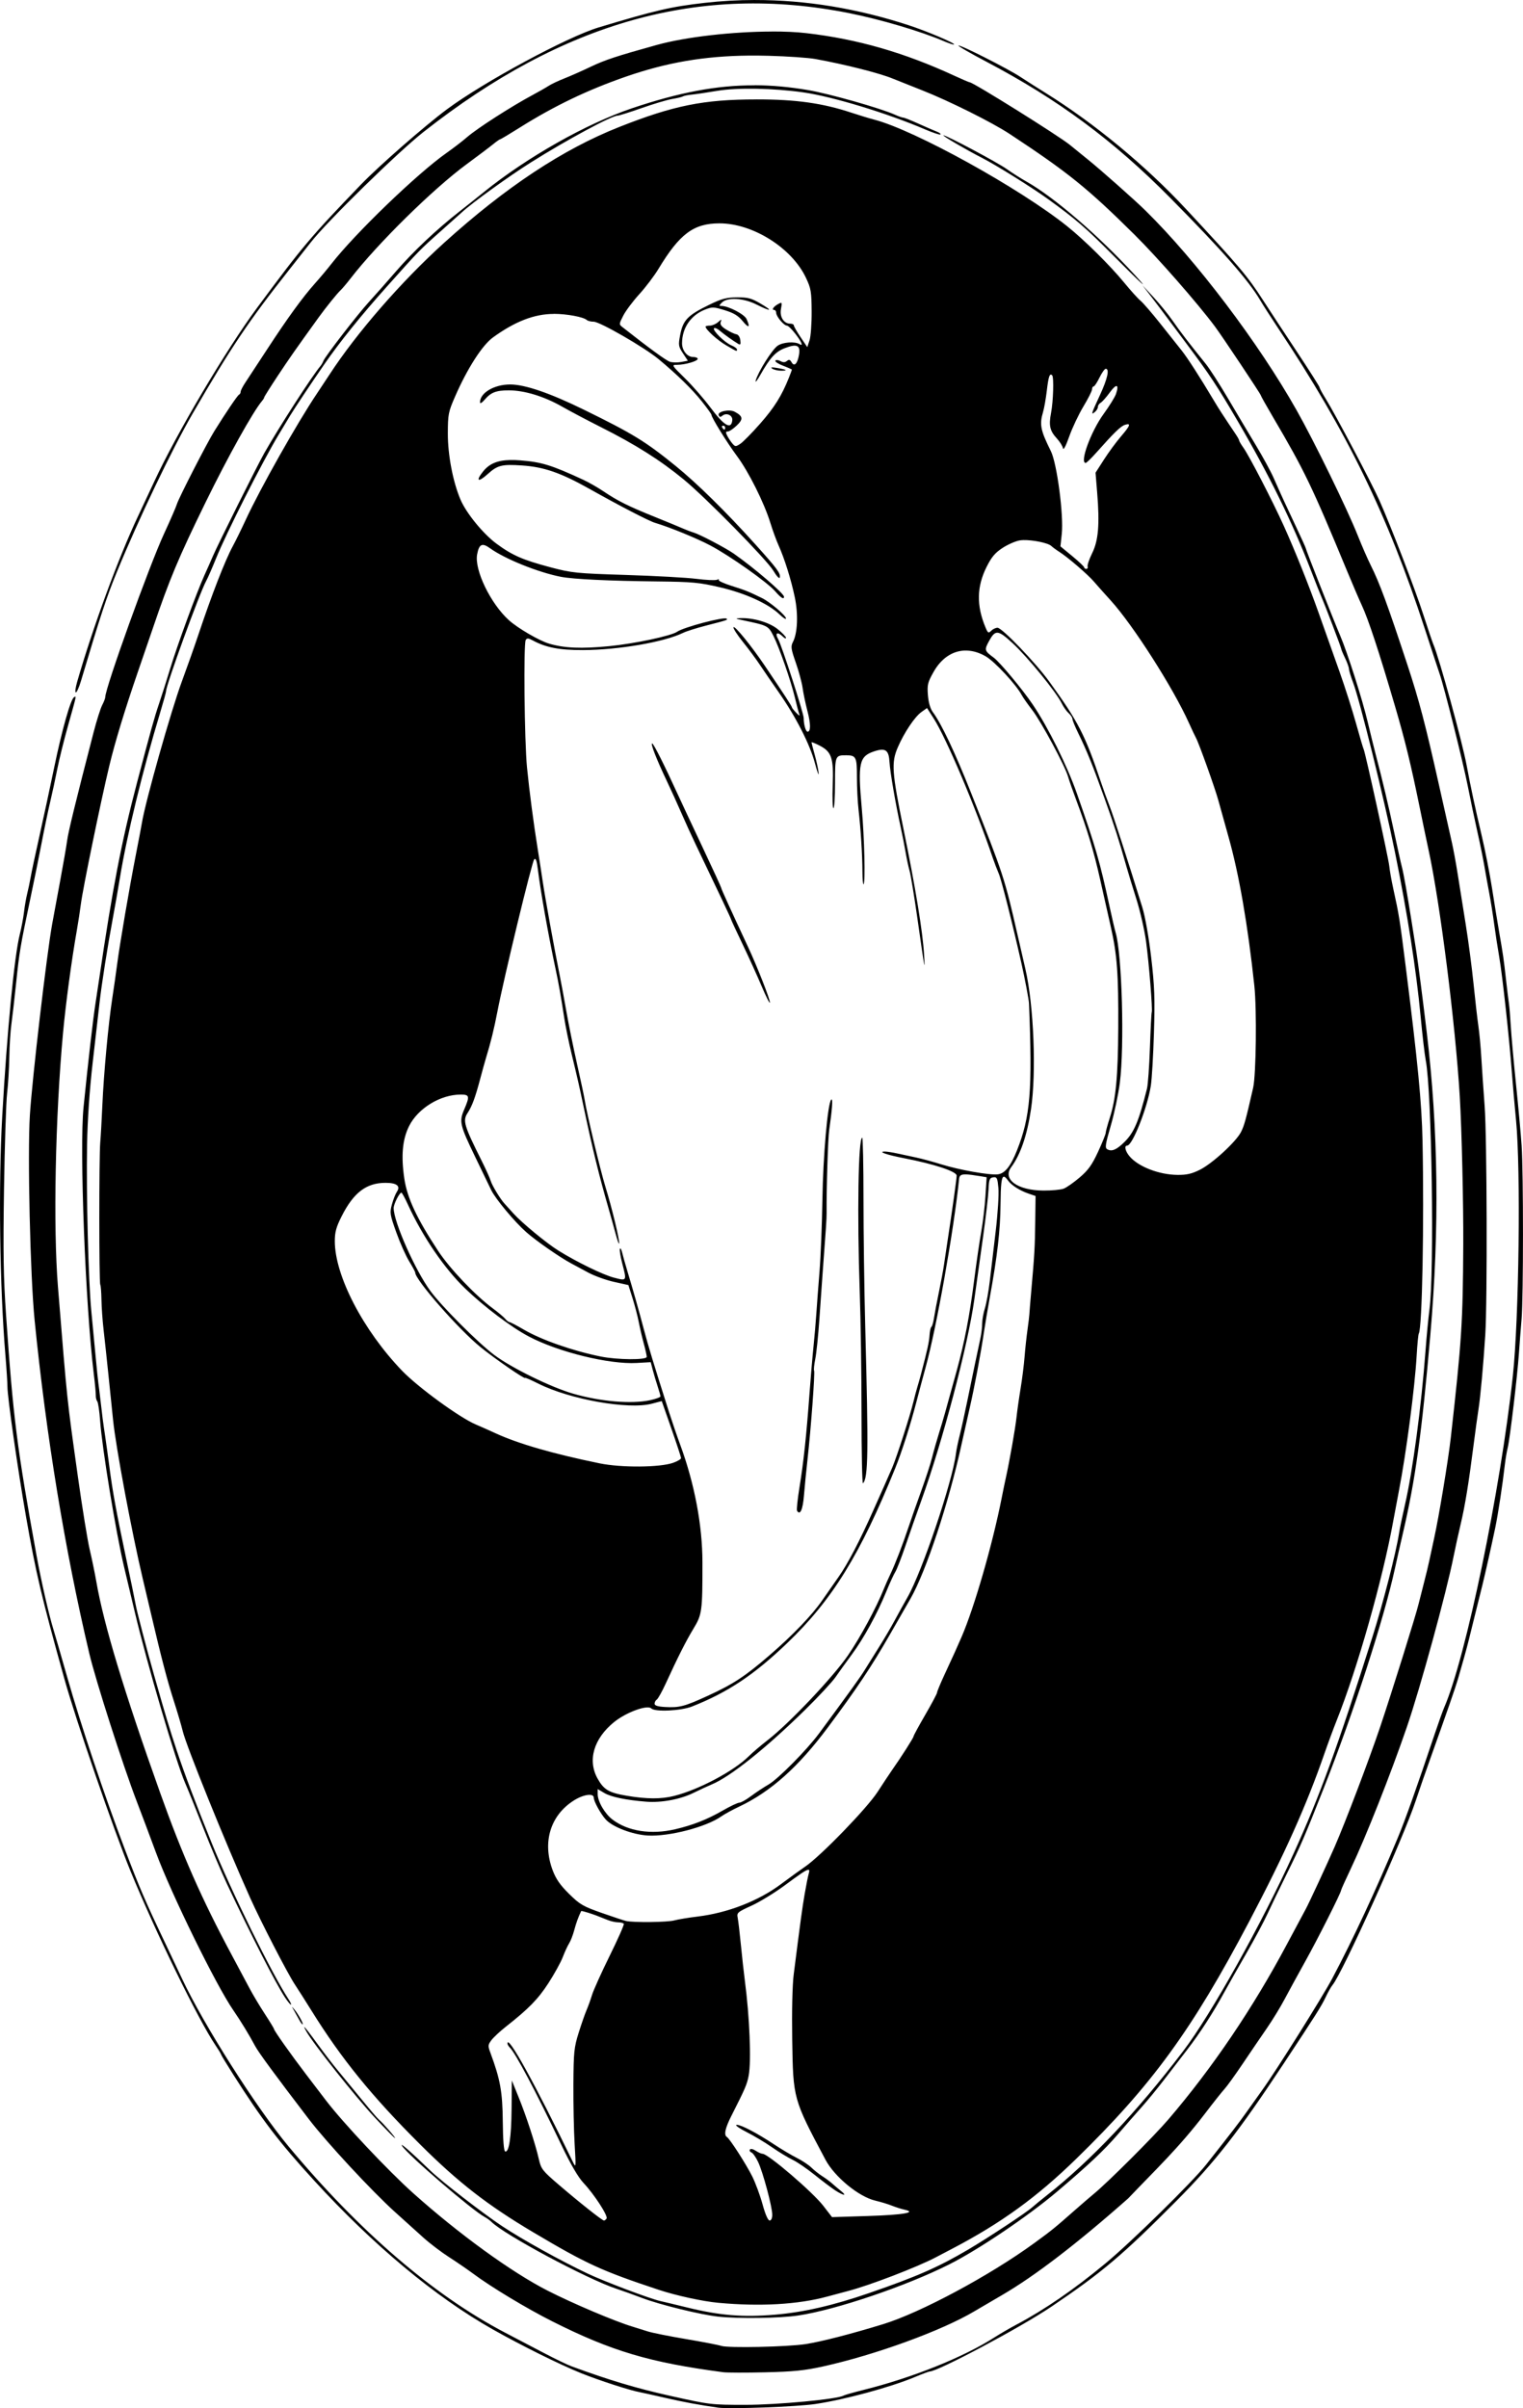 <?xml version="1.0" encoding="UTF-8" standalone="no"?>
<!-- Created with Inkscape (http://www.inkscape.org/) -->

<svg
   xmlns:dc="http://purl.org/dc/elements/1.1/"
   xmlns:cc="http://creativecommons.org/ns#"
   xmlns:rdf="http://www.w3.org/1999/02/22-rdf-syntax-ns#"
   xmlns:svg="http://www.w3.org/2000/svg"
   xmlns="http://www.w3.org/2000/svg"
   xmlns:sodipodi="http://sodipodi.sourceforge.net/DTD/sodipodi-0.dtd"
   xmlns:inkscape="http://www.inkscape.org/namespaces/inkscape"
   width="112.376mm"
   height="177.702mm"
   viewBox="0 0 112.376 177.702"
   version="1.1"
   id="svg838"
   inkscape:version="0.92.3 (2405546, 2018-03-11)"
   sodipodi:docname="Elegant vintage woman.svg">
  <title
     id="title873">Elegant vintage woman</title>
  <defs
     id="defs832" />
  <sodipodi:namedview
     id="base"
     pagecolor="#ffffff"
     bordercolor="#666666"
     borderopacity="1.0"
     inkscape:pageopacity="0.0"
     inkscape:pageshadow="2"
     inkscape:zoom="0.30712502"
     inkscape:cx="2025.4169"
     inkscape:cy="418.1042"
     inkscape:document-units="mm"
     inkscape:current-layer="layer1"
     showgrid="false"
     inkscape:snap-global="false"
     fit-margin-top="0"
     fit-margin-left="0"
     fit-margin-right="0"
     fit-margin-bottom="0"
     inkscape:window-width="1920"
     inkscape:window-height="1017"
     inkscape:window-x="3832"
     inkscape:window-y="-8"
     inkscape:window-maximized="1" />
  <g
     inkscape:label="Layer 1"
     inkscape:groupmode="layer"
     id="layer1"
     transform="translate(-80.821,-94.345)">
    <path
       style="fill:#000000;stroke-width:1"
       d="m 136.53,94.345 c -1.247,0.001 -2.488,0.071 -3.721,0.211 -2.486,0.283 -3.585,0.538 -7.816,1.813 -2.322,0.7 -8.478,4.023 -11.196,6.044 -1.635,1.215 -5.026,4.183 -6.337,5.545 -3.738,3.883 -4.303,4.554 -7.665,9.095 -2.283,3.083 -5.943,9.266 -7.593,12.827 -0.332,0.716 -0.866,1.856 -1.186,2.533 -1.449,3.062 -3.355,8.248 -4.508,12.267 -0.12,0.418 -0.161,0.76 -0.092,0.76 0.07,0 0.238,-0.375 0.375,-0.832 1.442,-4.84 1.889,-6.197 2.658,-8.069 1.618,-3.938 4.054,-9.029 5.589,-11.68 2.828,-4.883 4.112,-6.796 7.122,-10.61 0.503,-0.637 1.221,-1.549 1.596,-2.026 1.236,-1.575 6.413,-6.644 8.315,-8.142 10.328,-8.136 20.412,-10.955 31.378,-8.772 2.345,0.467 5.308,1.343 7.005,2.071 0.389,0.167 0.733,0.279 0.763,0.249 0.094,-0.094 -1.982,-0.975 -3.352,-1.423 -3.794,-1.24 -7.592,-1.863 -11.333,-1.86 z m 1.23,2.328 c -2.851,0.006 -6.316,0.387 -8.497,0.994 -2.972,0.826 -3.803,1.101 -4.861,1.606 -0.644,0.307 -1.523,0.697 -1.954,0.865 -0.431,0.169 -0.947,0.413 -1.146,0.543 -0.199,0.13 -0.719,0.427 -1.155,0.66 -1.593,0.853 -4.114,2.473 -4.866,3.127 -0.326,0.284 -1.009,0.809 -1.518,1.167 -2.165,1.526 -6.723,5.917 -8.483,8.172 -0.303,0.389 -0.847,1.038 -1.209,1.442 -0.91,1.018 -2.032,2.562 -3.532,4.861 -0.701,1.075 -1.43,2.186 -1.619,2.469 -0.189,0.283 -0.344,0.587 -0.344,0.675 0,0.089 -0.051,0.183 -0.114,0.209 -0.108,0.045 -0.969,1.317 -1.828,2.698 -0.547,0.879 -2.634,4.948 -2.761,5.384 -0.058,0.199 -0.482,1.176 -0.942,2.171 -1.107,2.395 -4.339,11.378 -4.343,12.068 -4.34e-4,0.089 -0.104,0.358 -0.229,0.597 -0.125,0.239 -0.413,1.151 -0.639,2.026 -1.323,5.119 -1.861,7.318 -1.945,7.961 -0.052,0.398 -0.29,1.766 -0.527,3.04 -0.237,1.274 -0.497,2.674 -0.576,3.112 -0.406,2.234 -1.479,11.434 -1.647,14.113 -0.182,2.914 0.025,11.879 0.349,15.126 0.852,8.539 2.242,17.009 4.037,24.606 0.471,1.992 2.493,8.294 3.507,10.928 0.306,0.796 0.942,2.49 1.413,3.763 1.128,3.052 4.446,9.814 5.711,11.639 0.516,0.744 1.195,1.858 1.599,2.622 0.251,0.474 1.463,2.125 3.971,5.407 1.299,1.699 4.643,5.305 6.341,6.838 0.694,0.627 1.646,1.485 2.114,1.907 0.468,0.422 1.321,1.069 1.894,1.438 0.574,0.369 1.369,0.914 1.767,1.211 1.307,0.976 3.945,2.567 5.825,3.514 4.376,2.204 7.203,3.046 12.63,3.762 0.279,0.037 1.671,0.04 3.094,0.007 2.09,-0.048 2.911,-0.131 4.27,-0.432 3.882,-0.859 8.779,-2.645 11.181,-4.078 0.368,-0.219 1.28,-0.754 2.026,-1.187 2.407,-1.398 5.552,-3.809 9.318,-7.142 1.995,-2.102 3.676,-3.66 5.662,-6.255 0.606,-0.796 1.251,-1.61 1.435,-1.809 0.184,-0.199 0.794,-1.046 1.356,-1.882 0.562,-0.836 1.36,-2.008 1.772,-2.605 0.412,-0.597 0.997,-1.554 1.3,-2.127 0.303,-0.573 0.997,-1.843 1.542,-2.823 0.939,-1.687 2.637,-5.06 2.637,-5.237 0,-0.045 0.333,-0.784 0.74,-1.642 1.08,-2.275 2.921,-6.931 4.108,-10.389 0.996,-2.901 2.919,-9.919 3.45,-12.593 0.127,-0.637 0.362,-1.712 0.523,-2.388 0.32,-1.343 0.59,-2.998 0.946,-5.79 0.127,-0.995 0.293,-2.2 0.368,-2.678 0.143,-0.905 0.359,-3.269 0.502,-5.5 0.157,-2.447 0.124,-14.582 -0.046,-16.863 -0.092,-1.234 -0.203,-2.862 -0.247,-3.619 -0.044,-0.756 -0.142,-1.798 -0.217,-2.316 -0.076,-0.517 -0.236,-1.917 -0.357,-3.109 -0.121,-1.193 -0.383,-3.179 -0.582,-4.415 -0.199,-1.235 -0.464,-2.898 -0.589,-3.694 -0.125,-0.796 -0.317,-1.838 -0.426,-2.316 -0.109,-0.478 -0.533,-2.367 -0.943,-4.198 -1.011,-4.523 -1.468,-6.267 -2.336,-8.902 -1.46,-4.433 -2.059,-6.061 -2.707,-7.352 -0.228,-0.454 -0.66,-1.445 -0.96,-2.201 -0.78,-1.962 -3.194,-6.908 -4.507,-9.235 -2.811,-4.981 -7.411,-11.059 -11.159,-14.744 -0.781,-0.768 -3.264,-2.969 -4.217,-3.74 -0.493,-0.398 -1.105,-0.895 -1.361,-1.105 -0.802,-0.657 -7.131,-4.613 -7.379,-4.613 -0.047,0 -0.562,-0.22 -1.145,-0.49 -3.704,-1.711 -7.143,-2.701 -10.903,-3.139 -0.744,-0.087 -1.626,-0.126 -2.576,-0.124 z m 13.78,1.032 c -0.068,0.023 0.845,0.553 2.03,1.176 5.337,2.811 9.388,5.81 13.604,10.071 3.815,3.856 5.775,6.086 6.628,7.539 0.21,0.358 0.811,1.295 1.334,2.081 5.075,7.62 8.086,13.792 10.812,22.163 0.519,1.592 1.011,3.09 1.095,3.329 0.337,0.961 1.724,6.487 2.072,8.25 0.204,1.035 0.526,2.566 0.715,3.401 0.189,0.836 0.422,1.976 0.516,2.533 0.094,0.557 0.259,1.469 0.365,2.026 0.106,0.557 0.267,1.567 0.357,2.244 0.09,0.677 0.261,1.784 0.378,2.461 0.232,1.339 0.734,5.929 0.926,8.468 0.066,0.876 0.205,2.471 0.31,3.546 0.357,3.672 0.219,14.677 -0.235,18.889 -0.912,8.444 -3.473,20.812 -5.066,24.462 -0.104,0.239 -0.419,1.118 -0.699,1.954 -1.306,3.901 -2.173,6.339 -2.714,7.635 -1.63,3.906 -3.303,7.498 -4.844,10.403 -0.739,1.393 -4.106,6.76 -5.163,8.23 -0.342,0.476 -0.876,1.225 -1.186,1.665 -0.518,0.734 -1.067,1.447 -2.951,3.835 -1.025,1.298 -5.52,5.711 -7.431,7.295 -2.328,1.929 -4.487,3.414 -6.569,4.518 -0.478,0.253 -1.21,0.679 -1.628,0.946 -2.314,1.477 -6.045,2.973 -9.676,3.879 -0.724,0.181 -1.378,0.366 -1.452,0.412 -0.428,0.265 -4.866,0.685 -7.239,0.685 -2.543,0 -2.633,-0.011 -5.552,-0.663 -2.523,-0.564 -4.495,-1.154 -7.281,-2.178 -0.303,-0.111 -1.215,-0.551 -2.026,-0.976 -0.812,-0.426 -2.101,-1.101 -2.864,-1.5 -5.308,-2.776 -10.77,-7.475 -16.008,-13.769 -2.38,-2.86 -6.25,-8.959 -7.85,-12.368 -0.306,-0.652 -0.85,-1.804 -1.21,-2.56 -1.515,-3.182 -1.922,-4.13 -3.02,-7.02 -1.492,-3.93 -3.224,-9.106 -4.237,-12.665 -0.442,-1.552 -0.903,-3.148 -1.026,-3.546 -0.337,-1.097 -0.901,-3.567 -1.238,-5.428 -1.452,-8.005 -1.723,-10.135 -2.249,-17.731 -0.193,-2.789 -0.223,-4.63 -0.151,-9.336 0.05,-3.224 0.152,-6.396 0.228,-7.048 0.076,-0.652 0.149,-1.857 0.163,-2.678 0.013,-0.82 0.082,-1.901 0.152,-2.4 0.07,-0.5 0.227,-1.868 0.349,-3.04 0.241,-2.321 0.312,-2.74 1.039,-6.184 0.269,-1.274 0.652,-3.163 0.85,-4.198 0.198,-1.035 0.484,-2.403 0.636,-3.04 0.151,-0.637 0.383,-1.712 0.515,-2.388 0.132,-0.677 0.494,-2.135 0.805,-3.241 0.635,-2.258 0.615,-2.163 0.425,-2.045 -0.25,0.154 -0.884,2.4 -1.452,5.141 -0.305,1.473 -0.796,3.752 -1.09,5.066 -0.295,1.314 -0.587,2.685 -0.65,3.048 -0.063,0.363 -0.179,0.916 -0.258,1.23 -0.079,0.314 -0.186,0.929 -0.238,1.367 -0.052,0.438 -0.191,1.172 -0.308,1.631 -0.401,1.563 -0.947,7.215 -1.297,13.422 -0.288,5.103 -0.189,12.563 0.235,17.659 0.083,0.995 0.15,2.037 0.149,2.316 -0.002,0.751 0.774,6.178 1.366,9.553 0.745,4.253 1.137,5.909 2.839,12.014 0.842,3.018 3.629,11.124 4.852,14.113 1.855,4.532 5.029,11.04 6.294,12.908 0.225,0.333 0.41,0.636 0.41,0.675 0,0.038 0.407,0.711 0.905,1.494 2.111,3.324 3.37,4.976 5.944,7.792 4.369,4.782 8.944,8.597 13.182,10.994 2.11,1.193 4.965,2.61 6.529,3.24 1.321,0.532 3.629,1.28 4.342,1.407 0.159,0.028 0.973,0.21 1.809,0.403 1.352,0.313 2.654,0.553 3.98,0.736 0.859,0.118 5.819,-0.068 7.165,-0.269 2.174,-0.325 5.49,-1.223 7.31,-1.979 0.557,-0.232 1.062,-0.421 1.121,-0.421 0.601,0.002 6.734,-3.264 8.983,-4.784 3.75,-2.535 5.223,-3.781 9.219,-7.8 2.849,-2.866 4.566,-5.064 7.921,-10.14 2.392,-3.618 2.786,-4.244 3.104,-4.917 0.17,-0.36 0.392,-0.753 0.493,-0.872 0.723,-0.853 5.229,-10.833 6.144,-13.606 0.223,-0.677 0.708,-2.077 1.078,-3.112 1.243,-3.478 1.843,-5.207 2.036,-5.862 0.312,-1.06 0.671,-2.352 0.802,-2.895 0.068,-0.279 0.293,-1.191 0.501,-2.026 0.208,-0.836 0.435,-1.748 0.504,-2.026 0.191,-0.767 0.686,-2.978 0.941,-4.198 0.216,-1.037 0.539,-3.154 0.716,-4.704 0.046,-0.398 0.14,-0.952 0.21,-1.23 0.158,-0.629 0.711,-5.287 0.825,-6.948 0.046,-0.677 0.134,-1.817 0.195,-2.533 0.138,-1.628 0.14,-10.765 0.003,-12.81 -0.056,-0.836 -0.242,-2.879 -0.414,-4.54 -0.171,-1.661 -0.344,-3.583 -0.384,-4.27 -0.04,-0.687 -0.102,-1.445 -0.139,-1.684 -0.037,-0.239 -0.132,-1.02 -0.212,-1.737 -0.172,-1.551 -0.219,-1.872 -0.506,-3.517 -0.121,-0.693 -0.357,-2.139 -0.523,-3.214 -0.166,-1.075 -0.518,-2.866 -0.782,-3.98 -0.482,-2.039 -0.774,-3.401 -1.1,-5.138 -0.333,-1.772 -2.029,-7.934 -2.45,-8.902 -0.069,-0.159 -0.4,-1.136 -0.734,-2.171 -0.626,-1.938 -2.399,-6.548 -3.255,-8.468 -0.563,-1.261 -3.27,-6.386 -3.947,-7.47 -0.254,-0.407 -0.461,-0.79 -0.461,-0.851 0,-0.061 -0.761,-1.259 -1.691,-2.662 -0.93,-1.403 -2.048,-3.104 -2.484,-3.781 -1.15,-1.785 -1.755,-2.5 -5.687,-6.727 -2.981,-3.204 -6.767,-6.333 -10.368,-8.569 -0.616,-0.382 -1.445,-0.91 -1.843,-1.173 -0.913,-0.603 -4.408,-2.374 -4.573,-2.317 z m -15.454,0.743 c 0.473,-0.004 0.957,1.3e-4 1.454,0.014 1.379,0.037 2.93,0.144 3.447,0.238 2.173,0.394 4.78,1.055 5.717,1.45 0.159,0.067 1.131,0.453 2.158,0.859 1.991,0.785 5.169,2.37 6.465,3.225 4.311,2.843 5.729,3.987 9.187,7.41 1.712,1.695 4.685,5.089 5.96,6.805 0.532,0.715 3.37,4.974 3.37,5.056 0,0.042 0.412,0.778 0.916,1.635 2.32,3.944 2.854,5.055 5.482,11.4 0.396,0.955 0.871,2.063 1.057,2.461 0.493,1.057 1.271,3.421 2.465,7.49 0.735,2.505 1.163,4.262 1.807,7.418 0.244,1.194 0.536,2.595 0.649,3.112 0.852,3.895 1.988,12.86 2.312,18.238 0.144,2.395 0.273,7.87 0.257,10.928 -0.03,5.78 -0.113,7.069 -0.921,14.257 -0.183,1.629 -0.881,5.847 -1.222,7.382 -0.132,0.597 -0.294,1.346 -0.359,1.665 -0.065,0.318 -0.255,1.107 -0.423,1.753 -0.168,0.646 -0.333,1.297 -0.368,1.447 -0.174,0.754 -1.999,6.596 -2.844,9.102 -0.806,2.394 -2.565,7.025 -3.353,8.83 -0.575,1.316 -1.919,4.212 -2.135,4.6 -0.079,0.142 -0.706,1.314 -1.394,2.605 -2.506,4.706 -5.492,9.116 -8.742,12.914 -1.072,1.253 -4.441,4.619 -5.489,5.483 -0.278,0.229 -0.896,0.761 -1.374,1.182 -1.552,1.367 -1.72,1.504 -3.04,2.466 -3.281,2.392 -8.386,5.129 -11.145,5.976 -2.373,0.728 -4.563,1.291 -5.717,1.47 -1.34,0.207 -5.731,0.3 -6.224,0.131 -0.199,-0.068 -1.371,-0.294 -2.605,-0.503 -1.234,-0.208 -2.504,-0.463 -2.823,-0.566 -0.318,-0.103 -0.84,-0.266 -1.158,-0.363 -1.293,-0.392 -4.376,-1.701 -6.224,-2.643 -2.652,-1.352 -6.531,-4.165 -9.899,-7.175 -1.868,-1.669 -5.179,-5.188 -6.457,-6.861 -0.239,-0.313 -0.891,-1.167 -1.449,-1.899 -1.13,-1.48 -2.386,-3.257 -2.386,-3.374 0,-0.042 -0.305,-0.543 -0.679,-1.115 -0.373,-0.571 -0.886,-1.429 -1.138,-1.907 -0.253,-0.478 -0.844,-1.585 -1.313,-2.461 -2.195,-4.095 -3.635,-7.36 -5.269,-11.941 -2.656,-7.446 -4.166,-12.441 -4.706,-15.56 -0.11,-0.637 -0.332,-1.712 -0.492,-2.388 -0.16,-0.677 -0.551,-3.087 -0.869,-5.356 -0.828,-5.911 -0.77,-5.353 -1.475,-14.04 -0.359,-4.424 -0.196,-12.559 0.376,-18.744 0.2,-2.163 0.625,-5.327 1.012,-7.527 0.112,-0.637 0.247,-1.516 0.301,-1.954 0.136,-1.107 1.467,-7.584 2.097,-10.204 0.422,-1.758 1.152,-4.158 2.112,-6.948 0.438,-1.274 0.93,-2.707 1.092,-3.184 1.24,-3.653 1.899,-5.226 3.909,-9.336 1.647,-3.368 3.504,-6.7 4.171,-7.484 0.082,-0.096 0.148,-0.208 0.148,-0.25 0,-0.041 0.442,-0.744 0.982,-1.562 0.854,-1.292 1.339,-1.986 3.034,-4.335 0.528,-0.732 1.363,-1.768 1.614,-2.002 0.128,-0.119 0.459,-0.51 0.736,-0.868 1.987,-2.574 6.106,-6.627 8.576,-8.442 0.818,-0.601 1.691,-1.26 1.941,-1.464 0.25,-0.204 0.487,-0.371 0.528,-0.371 0.041,0 0.7,-0.394 1.465,-0.875 2.523,-1.586 4.995,-2.771 7.817,-3.749 3.007,-1.042 5.77,-1.52 9.079,-1.552 z m 0.417,2.193 c -2.806,-0.011 -5.591,0.529 -9.049,1.693 -3.354,1.129 -7.744,3.611 -10.914,6.172 -0.525,0.424 -1.343,1.076 -1.818,1.447 -1.687,1.322 -3.392,2.929 -4.657,4.388 -0.706,0.814 -1.615,1.843 -2.021,2.285 -0.826,0.901 -3.232,4.015 -3.361,4.351 -0.046,0.119 -0.138,0.282 -0.205,0.362 -0.656,0.782 -3.055,4.501 -4.156,6.441 -0.517,0.911 -3.431,6.753 -3.796,7.609 -0.133,0.313 -0.413,0.946 -0.622,1.406 -0.572,1.263 -2.012,5.189 -2.532,6.906 -0.253,0.836 -0.622,1.998 -0.82,2.581 -0.34,1.005 -0.588,1.892 -1.621,5.814 -1.135,4.305 -1.809,7.802 -2.78,14.402 -0.082,0.557 -0.21,1.404 -0.284,1.882 -0.185,1.192 -0.53,4.195 -0.882,7.671 -0.309,3.052 0.136,14.607 0.757,19.685 0.088,0.716 0.154,1.43 0.148,1.585 -0.006,0.156 0.042,0.351 0.108,0.434 0.066,0.083 0.161,0.732 0.211,1.441 0.144,2.021 1.17,8.273 1.77,10.788 0.201,0.841 0.558,2.343 0.793,3.338 0.888,3.759 3.041,11.066 3.71,12.593 0.192,0.438 0.797,1.936 1.344,3.329 0.547,1.393 1.333,3.249 1.745,4.125 1.808,3.837 3.581,7.306 4.272,8.359 0.196,0.299 0.395,0.543 0.443,0.543 0.048,0 -0.027,-0.174 -0.166,-0.386 -1.251,-1.91 -4.214,-7.933 -5.685,-11.556 -1.112,-2.741 -2.036,-5.185 -2.57,-6.803 -0.562,-1.702 -0.819,-2.555 -1.676,-5.573 -0.54,-1.899 -1.276,-4.718 -1.357,-5.197 -0.046,-0.271 -0.372,-1.853 -0.725,-3.515 -0.69,-3.249 -0.986,-4.876 -1.221,-6.704 -0.082,-0.637 -0.217,-1.614 -0.3,-2.171 -0.169,-1.13 -0.216,-1.493 -0.358,-2.75 -0.054,-0.478 -0.12,-1.011 -0.146,-1.184 -0.027,-0.174 -0.119,-1.069 -0.205,-1.99 -0.086,-0.921 -0.23,-2.44 -0.321,-3.375 -0.214,-2.213 -0.375,-8.595 -0.31,-12.267 0.032,-1.82 0.185,-4.05 0.41,-6.007 0.197,-1.712 0.425,-3.698 0.505,-4.415 0.162,-1.445 0.589,-4.154 1.002,-6.369 0.149,-0.796 0.377,-2.099 0.507,-2.895 0.516,-3.152 1.662,-7.853 2.986,-12.244 0.23,-0.764 0.419,-1.448 0.419,-1.521 0,-0.451 2.48,-7.267 2.962,-8.141 0.117,-0.212 0.446,-0.964 0.731,-1.671 0.748,-1.853 3.406,-7.106 4.597,-9.087 0.319,-0.531 0.711,-1.182 0.87,-1.447 0.308,-0.513 1.533,-2.352 2.491,-3.741 1.165,-1.688 2.7,-3.596 4.658,-5.788 2.393,-2.68 2.379,-2.666 4.025,-4.128 0.715,-0.635 1.385,-1.234 1.487,-1.33 0.734,-0.685 3.473,-2.666 5.101,-3.689 2.656,-1.669 5.95,-3.445 6.397,-3.448 0.104,-7.3e-4 0.905,-0.253 1.781,-0.562 0.876,-0.308 1.885,-0.608 2.244,-0.667 0.358,-0.059 0.714,-0.144 0.791,-0.19 0.077,-0.046 0.37,-0.105 0.651,-0.132 0.282,-0.027 1.131,-0.153 1.887,-0.28 1.472,-0.248 4.159,-0.199 6.361,0.117 2.153,0.309 6.177,1.532 8.961,2.725 0.585,0.251 1.099,0.421 1.142,0.378 0.043,-0.043 -0.081,-0.138 -0.275,-0.212 -0.194,-0.074 -0.798,-0.336 -1.343,-0.583 -0.545,-0.247 -1.053,-0.449 -1.129,-0.449 -0.076,0 -0.345,-0.094 -0.595,-0.208 -1.041,-0.476 -4.903,-1.57 -6.463,-1.831 -1.35,-0.226 -2.63,-0.345 -3.906,-0.35 z m 0.142,1.04 c -3.91,0.002 -6.11,0.443 -10.132,2.034 -4.165,1.647 -8.365,4.426 -12.929,8.554 -3.157,2.856 -6.445,6.636 -8.456,9.723 -0.285,0.438 -0.694,1.057 -0.909,1.375 -1.451,2.153 -4.211,7.046 -5.267,9.337 -0.312,0.676 -0.743,1.555 -0.959,1.953 -0.568,1.046 -1.564,3.613 -2.556,6.586 -0.279,0.836 -0.821,2.368 -1.204,3.405 -0.798,2.157 -2.683,8.835 -2.941,10.418 -0.039,0.239 -0.237,1.281 -0.44,2.316 -0.483,2.463 -1.198,6.646 -1.386,8.106 -0.082,0.637 -0.245,1.777 -0.362,2.533 -0.284,1.833 -0.631,5.566 -0.731,7.889 -0.045,1.035 -0.115,2.265 -0.155,2.733 -0.094,1.089 -0.093,10.342 0.001,10.495 0.039,0.063 0.079,0.565 0.088,1.115 0.009,0.55 0.079,1.543 0.156,2.208 0.077,0.664 0.231,2.097 0.343,3.184 0.112,1.087 0.274,2.66 0.36,3.496 0.21,2.042 1.376,8.269 2.194,11.724 0.236,0.995 0.52,2.2 0.632,2.678 0.723,3.093 1.177,4.828 1.626,6.224 0.282,0.876 0.591,1.918 0.686,2.316 0.263,1.104 3.135,8.209 4.973,12.303 0.787,1.754 2.745,5.551 3.283,6.368 0.262,0.398 0.825,1.284 1.251,1.969 2.208,3.553 4.464,6.329 8.026,9.877 2.803,2.792 4.953,4.462 8.308,6.455 3.965,2.355 5.057,2.857 9.277,4.257 1.276,0.424 3.252,0.855 4.401,0.96 3.101,0.285 5.886,0.125 8.033,-0.459 0.597,-0.163 1.281,-0.346 1.52,-0.407 1.568,-0.402 5.136,-1.772 6.513,-2.5 0.159,-0.084 0.68,-0.357 1.158,-0.607 3.622,-1.892 6.276,-3.814 9.191,-6.658 5.593,-5.455 8.54,-9.503 12.771,-17.536 2.595,-4.928 4.21,-8.534 5.536,-12.359 0.262,-0.756 0.672,-1.864 0.91,-2.461 1.523,-3.817 3.384,-10.377 4.167,-14.692 0.116,-0.637 0.305,-1.646 0.421,-2.244 0.536,-2.755 1.173,-7.617 1.308,-9.976 0.047,-0.83 0.119,-1.562 0.159,-1.627 0.249,-0.403 0.398,-8.18 0.273,-14.234 -0.057,-2.763 -0.341,-5.706 -1.242,-12.859 -0.438,-3.476 -0.484,-3.766 -0.917,-5.739 -0.131,-0.596 -0.264,-1.345 -0.295,-1.665 -0.058,-0.582 -1.783,-8.447 -1.891,-8.622 -0.032,-0.051 -0.282,-0.901 -0.557,-1.888 -0.274,-0.987 -0.823,-2.706 -1.219,-3.821 -0.396,-1.115 -1.078,-3.036 -1.515,-4.27 -0.744,-2.1 -1.774,-4.674 -2.606,-6.513 -0.829,-1.833 -2.542,-5.147 -2.974,-5.753 -0.173,-0.244 -0.315,-0.484 -0.315,-0.535 0,-0.051 -0.121,-0.269 -0.269,-0.484 -0.148,-0.216 -0.392,-0.581 -0.543,-0.812 -0.151,-0.231 -0.372,-0.567 -0.491,-0.746 -0.119,-0.179 -0.386,-0.609 -0.592,-0.955 -0.997,-1.674 -1.919,-3.105 -2.351,-3.648 -0.262,-0.33 -0.977,-1.23 -1.589,-2 -0.612,-0.77 -1.26,-1.519 -1.44,-1.665 -0.18,-0.145 -0.729,-0.753 -1.218,-1.35 -1.032,-1.258 -2.917,-3.123 -4.187,-4.141 -3.511,-2.814 -11.264,-7.1 -14.243,-7.873 -0.358,-0.093 -1.113,-0.322 -1.678,-0.51 -2.126,-0.707 -4.11,-0.985 -7.007,-0.984 z m 13.792,2.652 c -0.146,0 1.681,1.068 2.854,1.667 1.017,0.52 3.681,2.184 4.849,3.028 2.051,1.483 2.782,2.114 4.775,4.12 2.165,2.18 2.847,2.799 1.65,1.497 -2.704,-2.941 -5.975,-5.759 -8.017,-6.907 -0.398,-0.224 -1.049,-0.638 -1.447,-0.92 -0.691,-0.49 -4.435,-2.486 -4.663,-2.486 z m -16.542,6.494 c 2.458,-0.008 5.345,1.803 6.389,4.008 0.377,0.796 0.416,1.025 0.425,2.499 0.006,0.892 -0.065,1.849 -0.156,2.125 l -0.166,0.503 -0.496,-0.737 c -0.273,-0.405 -0.496,-0.795 -0.496,-0.867 0,-0.072 -0.12,-0.13 -0.267,-0.13 -0.477,0 -0.792,-0.504 -0.682,-1.089 0.092,-0.489 0.08,-0.512 -0.192,-0.367 -0.346,0.185 -0.529,0.443 -0.314,0.443 0.084,0 0.153,0.097 0.153,0.216 0,0.264 0.57,0.942 0.791,0.942 0.088,0 0.369,0.272 0.625,0.605 0.465,0.605 0.603,0.944 0.309,0.763 -0.346,-0.214 -1.23,-0.152 -1.616,0.114 -0.407,0.28 -1.442,1.922 -1.62,2.571 -0.055,0.199 0.099,0.011 0.342,-0.419 0.72,-1.273 1.122,-1.71 1.811,-1.974 0.882,-0.337 1.155,-0.215 1.045,0.465 -0.111,0.683 -0.351,0.936 -0.551,0.581 -0.113,-0.2 -0.193,-0.223 -0.343,-0.099 -0.141,0.117 -0.278,0.119 -0.486,0.008 -0.159,-0.085 -0.325,-0.098 -0.368,-0.029 -0.043,0.07 0.213,0.238 0.57,0.374 0.357,0.136 0.649,0.267 0.649,0.29 0,0.024 -0.101,0.295 -0.224,0.603 -0.527,1.322 -1.074,2.196 -2.113,3.375 -0.608,0.691 -1.269,1.363 -1.468,1.493 -0.336,0.22 -0.377,0.219 -0.576,-0.009 -0.118,-0.135 -0.29,-0.393 -0.383,-0.572 -0.136,-0.262 -0.129,-0.326 0.032,-0.326 0.11,0 0.41,-0.2 0.666,-0.444 0.493,-0.471 0.459,-0.686 -0.159,-1.017 -0.383,-0.205 -1.279,-0.015 -1.177,0.249 0.059,0.155 0.128,0.166 0.273,0.046 0.302,-0.25 0.771,-0.032 0.731,0.34 -0.076,0.712 -0.608,0.401 -1.609,-0.941 -0.478,-0.64 -1.324,-1.611 -1.882,-2.158 -0.995,-0.977 -1.006,-0.995 -0.579,-0.996 0.59,-0.002 1.52,-0.271 1.52,-0.441 0,-0.076 -0.159,-0.138 -0.354,-0.138 -0.417,0 -0.805,-0.487 -0.803,-1.009 0.002,-1.131 0.646,-2.075 1.695,-2.487 0.53,-0.208 0.64,-0.204 1.457,0.046 0.665,0.204 0.994,0.404 1.326,0.808 0.452,0.548 0.572,0.478 0.28,-0.162 -0.158,-0.347 -1.334,-0.96 -1.842,-0.96 -0.199,0 -0.196,-0.033 0.025,-0.253 0.405,-0.405 1.597,-0.337 2.551,0.145 1.079,0.545 1.272,0.5 0.297,-0.07 -0.681,-0.398 -0.932,-0.464 -1.737,-0.457 -0.779,0.006 -1.127,0.099 -2.026,0.537 -1.626,0.793 -1.957,1.138 -2.171,2.27 -0.136,0.717 -0.119,0.819 0.214,1.323 l 0.361,0.546 -0.492,0.092 c -0.271,0.051 -0.644,0.044 -0.83,-0.014 -0.277,-0.087 -1.534,-1.004 -3.48,-2.538 -0.29,-0.229 -0.29,-0.23 0.035,-0.868 0.179,-0.352 0.711,-1.063 1.182,-1.58 0.471,-0.517 1.112,-1.364 1.424,-1.882 1.552,-2.571 2.582,-3.342 4.48,-3.348 z m 31.231,4.579 0.614,0.796 c 0.338,0.438 0.879,1.154 1.203,1.592 0.324,0.438 0.973,1.309 1.443,1.936 1.685,2.249 2.244,3.096 3.779,5.722 2.301,3.937 4.004,7.408 5.368,10.942 0.369,0.955 0.729,1.867 0.801,2.026 0.228,0.503 1.445,3.695 1.45,3.804 0.003,0.057 0.131,0.365 0.285,0.683 0.154,0.318 0.282,0.677 0.285,0.796 0.003,0.119 0.14,0.572 0.304,1.005 0.503,1.323 2.287,8.546 3.094,12.529 0.923,4.552 1.569,8.687 1.888,12.086 0.131,1.393 0.302,2.859 0.38,3.257 0.449,2.3 0.647,15.629 0.273,18.414 -0.077,0.574 -0.208,1.942 -0.29,3.04 -0.309,4.12 -0.938,8.832 -1.512,11.331 -0.192,0.836 -0.389,1.78 -0.437,2.099 -0.215,1.421 -1.184,5.205 -1.966,7.671 -2.605,8.222 -3.853,11.653 -5.806,15.958 -2.354,5.192 -6.11,11.917 -8.155,14.601 -3.452,4.532 -6.798,8.072 -10.06,10.643 -0.438,0.345 -0.925,0.744 -1.082,0.887 -0.412,0.374 -3.267,2.26 -4.708,3.109 -2.219,1.309 -3.78,1.995 -7.328,3.22 -2.631,0.909 -4.837,1.417 -6.924,1.593 -2.4,0.203 -4.085,0.065 -6.519,-0.533 -0.796,-0.196 -1.675,-0.406 -1.954,-0.468 -0.761,-0.168 -4.121,-1.437 -5.356,-2.022 -2.045,-0.97 -4.849,-2.526 -6.341,-3.517 -1.397,-0.929 -4.427,-3.272 -5.239,-4.051 -1.569,-1.507 -2.324,-2.165 -2.125,-1.855 0.426,0.666 5.167,4.744 6.087,5.236 0.166,0.089 0.391,0.251 0.501,0.361 0.95,0.95 7.045,4.214 9.215,4.935 0.478,0.159 1.324,0.463 1.882,0.676 1.309,0.501 4.349,1.247 5.645,1.385 1.516,0.162 4.538,0.119 5.894,-0.084 2.791,-0.417 7.957,-2.166 11.159,-3.779 2.151,-1.083 5.802,-3.547 7.941,-5.359 2.3,-1.949 3.474,-3.054 4.461,-4.2 0.597,-0.693 1.411,-1.625 1.809,-2.071 0.398,-0.445 1.115,-1.318 1.592,-1.94 0.478,-0.621 1.259,-1.637 1.737,-2.258 0.954,-1.239 1.903,-2.709 2.756,-4.269 0.305,-0.557 1.036,-1.849 1.626,-2.87 0.59,-1.021 1.287,-2.324 1.548,-2.895 0.262,-0.571 0.911,-1.916 1.442,-2.989 1.007,-2.031 1.293,-2.696 2.717,-6.3 2.207,-5.588 4.444,-12.5 5.248,-16.211 0.121,-0.557 0.386,-1.73 0.59,-2.605 0.92,-3.953 1.387,-7.334 2.019,-14.619 0.68,-7.826 0.591,-15.181 -0.27,-22.363 -0.291,-2.428 -0.631,-5.066 -0.756,-5.862 -0.125,-0.796 -0.283,-1.806 -0.352,-2.244 -0.309,-1.968 -0.596,-3.587 -0.72,-4.053 -0.074,-0.279 -0.335,-1.451 -0.58,-2.605 -0.414,-1.944 -0.863,-3.835 -1.376,-5.79 -0.115,-0.438 -0.371,-1.48 -0.57,-2.316 -0.399,-1.683 -1.5,-5.133 -2.031,-6.369 -0.45,-1.047 -2.534,-6.337 -2.534,-6.432 0,-0.041 -0.317,-0.743 -0.704,-1.561 -0.755,-1.595 -1.079,-2.3 -1.672,-3.644 -0.207,-0.47 -0.792,-1.544 -1.3,-2.388 -0.508,-0.844 -1.433,-2.399 -2.055,-3.455 -0.622,-1.056 -1.363,-2.207 -1.644,-2.556 -1.233,-1.528 -1.89,-2.383 -2.452,-3.195 -0.331,-0.478 -0.966,-1.259 -1.41,-1.737 z m -43.445,2.099 c 0.96,0 2.189,0.229 2.437,0.454 0.076,0.069 0.305,0.125 0.51,0.125 0.458,0 3.758,1.906 4.796,2.77 1.373,1.143 2.465,2.21 3.184,3.113 0.389,0.489 0.708,0.933 0.708,0.988 0,0.198 1.15,2.057 1.884,3.044 0.864,1.164 2.006,3.449 2.46,4.923 0.171,0.556 0.444,1.304 0.606,1.663 0.44,0.973 0.928,2.533 1.2,3.836 0.262,1.258 0.205,2.636 -0.137,3.295 -0.171,0.33 -0.147,0.506 0.21,1.527 0.222,0.635 0.448,1.473 0.502,1.863 0.054,0.39 0.214,1.158 0.357,1.707 0.248,0.951 0.252,1.523 0.011,1.523 -0.136,0 -0.285,-0.524 -0.288,-1.01 -0.002,-0.358 -1.619,-5.351 -1.887,-5.827 -0.26,-0.462 -0.041,-0.568 0.355,-0.172 0.125,0.125 0.227,0.162 0.227,0.082 0,-0.08 -0.277,-0.368 -0.615,-0.64 -0.626,-0.503 -1.805,-0.847 -2.774,-0.81 -0.382,0.015 -0.352,0.037 0.205,0.155 1.85,0.39 1.875,0.403 2.258,1.159 0.435,0.859 1.293,3.327 1.585,4.558 0.117,0.493 0.253,1.014 0.304,1.158 0.076,0.216 0.037,0.205 -0.218,-0.057 -0.171,-0.176 -0.311,-0.354 -0.311,-0.396 0,-0.074 -0.552,-0.922 -1.99,-3.055 -0.995,-1.475 -2.258,-3.027 -2.318,-2.847 -0.028,0.085 0.282,0.567 0.689,1.071 0.407,0.504 0.978,1.274 1.269,1.712 0.291,0.438 0.915,1.349 1.388,2.025 1.259,1.802 2.286,3.814 2.661,5.212 0.181,0.677 0.305,1.002 0.274,0.724 -0.03,-0.279 -0.161,-0.884 -0.29,-1.346 -0.129,-0.462 -0.235,-0.87 -0.235,-0.907 0,-0.037 0.259,0.064 0.576,0.226 0.91,0.464 1.061,0.91 0.989,2.922 -0.034,0.941 -0.009,1.711 0.055,1.711 0.064,0 0.116,-0.84 0.116,-1.866 0,-2.023 0.009,-2.045 0.844,-2.04 0.709,0.004 0.776,0.144 0.772,1.607 -0.002,0.747 0.053,1.846 0.122,2.443 0.16,1.386 0.278,3.268 0.284,4.547 0.003,0.551 0.041,0.965 0.085,0.922 0.139,-0.139 0.06,-3.438 -0.135,-5.614 -0.299,-3.337 -0.191,-3.83 0.921,-4.197 0.833,-0.275 1.077,-0.1 1.128,0.81 0.041,0.712 0.448,3.078 0.833,4.834 0.113,0.517 0.273,1.332 0.354,1.81 0.081,0.478 0.214,1.097 0.295,1.375 0.081,0.278 0.338,1.841 0.571,3.473 0.567,3.971 0.574,4.008 0.495,2.678 -0.098,-1.659 -0.635,-4.941 -1.505,-9.191 -0.87,-4.251 -0.92,-4.95 -0.434,-6.079 0.47,-1.091 1.25,-2.257 1.746,-2.61 l 0.412,-0.294 0.497,0.777 c 0.937,1.465 3.104,6.585 4.362,10.305 0.108,0.318 0.306,0.836 0.44,1.151 0.197,0.461 1,3.645 1.664,6.593 0.255,1.133 0.551,2.695 0.562,2.967 0.26,6.435 0.102,8.364 -0.891,10.856 -0.469,1.177 -0.894,1.703 -1.42,1.761 -0.624,0.068 -2.853,-0.329 -4.185,-0.746 -0.597,-0.187 -1.411,-0.408 -1.809,-0.492 -0.398,-0.084 -1.029,-0.219 -1.403,-0.301 -0.374,-0.082 -0.797,-0.147 -0.941,-0.144 -0.524,0.009 0.15,0.242 1.403,0.486 2.263,0.44 3.908,0.983 3.908,1.291 0,0.216 -0.314,2.471 -0.638,4.588 -0.116,0.756 -0.252,1.668 -0.303,2.026 -0.051,0.358 -0.215,1.238 -0.364,1.954 -0.149,0.716 -0.313,1.579 -0.364,1.917 -0.051,0.338 -0.138,0.643 -0.195,0.677 -0.056,0.035 -0.118,0.312 -0.137,0.616 -0.032,0.499 -0.157,1.067 -0.63,2.869 -0.084,0.318 -0.204,0.742 -0.266,0.941 -0.063,0.199 -0.193,0.688 -0.289,1.086 -0.25,1.033 -1.234,4.092 -1.561,4.855 -0.152,0.355 -0.408,0.939 -0.568,1.297 -0.16,0.358 -0.537,1.205 -0.838,1.882 -0.998,2.247 -1.899,3.97 -2.573,4.921 -0.366,0.517 -0.906,1.291 -1.2,1.719 -0.739,1.077 -2.183,2.58 -3.896,4.057 -1.799,1.551 -2.67,2.122 -4.564,2.99 -1.695,0.777 -2.079,0.877 -3.143,0.815 -0.531,-0.031 -0.76,-0.104 -0.76,-0.245 0,-0.111 0.073,-0.247 0.163,-0.302 0.09,-0.056 0.391,-0.597 0.669,-1.203 0.901,-1.965 1.481,-3.11 2.045,-4.044 0.624,-1.032 0.657,-1.277 0.654,-4.874 -0.002,-2.742 -0.581,-5.806 -1.641,-8.685 -0.234,-0.637 -0.602,-1.712 -0.818,-2.388 -1.196,-3.761 -1.524,-4.839 -1.871,-6.152 -0.394,-1.486 -0.771,-2.817 -1.23,-4.342 -0.144,-0.478 -0.308,-1.064 -0.365,-1.303 -0.057,-0.239 -0.131,-0.359 -0.165,-0.267 -0.034,0.092 0.039,0.557 0.163,1.034 0.353,1.362 0.365,1.34 -0.608,1.088 -0.801,-0.208 -2.729,-1.148 -4.089,-1.993 -0.879,-0.547 -2.698,-2.048 -3.325,-2.744 -0.281,-0.312 -0.575,-0.637 -0.655,-0.724 -0.314,-0.341 -0.917,-1.335 -1.018,-1.677 -0.059,-0.199 -0.351,-0.85 -0.65,-1.447 -1.323,-2.642 -1.428,-2.996 -1.058,-3.562 0.332,-0.507 0.564,-1.135 0.931,-2.517 0.158,-0.597 0.348,-1.281 0.421,-1.52 0.355,-1.155 0.601,-2.155 0.855,-3.476 0.479,-2.488 2.541,-11.017 2.709,-11.203 0.111,-0.123 0.19,0.091 0.268,0.718 0.205,1.663 0.779,4.892 1.311,7.375 0.226,1.054 0.396,2.019 0.64,3.619 0.091,0.597 0.331,1.769 0.532,2.605 0.486,2.015 0.548,2.287 0.905,3.98 0.641,3.039 1.136,5.055 1.83,7.454 0.127,0.438 0.353,1.252 0.503,1.809 0.15,0.557 0.277,0.905 0.281,0.771 0.012,-0.361 -0.535,-2.611 -1.014,-4.173 -0.391,-1.273 -1.385,-5.442 -1.536,-6.441 -0.036,-0.239 -0.286,-1.411 -0.555,-2.605 -0.269,-1.194 -0.626,-2.953 -0.793,-3.908 -0.167,-0.955 -0.397,-2.193 -0.509,-2.75 -0.377,-1.862 -1.059,-5.632 -1.231,-6.803 -0.093,-0.637 -0.259,-1.712 -0.368,-2.388 -0.31,-1.925 -0.618,-4.266 -0.794,-6.046 -0.192,-1.939 -0.264,-9.146 -0.094,-9.408 0.094,-0.146 0.197,-0.14 0.507,0.028 0.979,0.532 1.971,0.723 3.717,0.718 2.617,-0.008 5.994,-0.589 7.389,-1.272 0.235,-0.115 0.981,-0.352 1.657,-0.526 1.644,-0.424 1.646,-0.424 1.551,-0.519 -0.165,-0.165 -3.171,0.629 -3.65,0.965 -0.434,0.304 -3.15,0.881 -4.994,1.061 -2.079,0.203 -3.325,0.151 -4.459,-0.186 -0.723,-0.215 -2.31,-1.141 -2.958,-1.726 -1.358,-1.226 -2.56,-3.717 -2.346,-4.858 0.144,-0.766 0.368,-0.874 0.949,-0.455 1.099,0.793 3.554,1.783 5.233,2.11 0.905,0.176 3.549,0.303 7.128,0.342 2.587,0.029 3.078,0.075 4.618,0.434 1.872,0.437 3.571,1.213 4.393,2.006 0.259,0.25 0.47,0.382 0.47,0.293 0,-0.214 -1.182,-1.218 -1.775,-1.507 -0.997,-0.487 -1.225,-0.578 -2.242,-0.9 -0.578,-0.183 -1.003,-0.38 -0.945,-0.437 0.058,-0.058 -0.004,-0.063 -0.138,-0.012 -0.133,0.051 -0.816,0.02 -1.516,-0.07 -0.7,-0.089 -3.031,-0.218 -5.181,-0.286 -3.685,-0.116 -4.003,-0.149 -5.573,-0.564 -2.047,-0.542 -2.821,-0.88 -3.992,-1.743 -0.978,-0.721 -2.223,-2.244 -2.651,-3.242 -0.56,-1.306 -0.944,-3.3 -0.939,-4.884 0.004,-1.431 0.035,-1.592 0.541,-2.75 0.895,-2.051 1.998,-3.771 2.788,-4.344 1.629,-1.182 3.059,-1.735 4.487,-1.735 z m 12.349,0.439 c -0.027,9.8e-4 -0.097,0.059 -0.231,0.176 -0.159,0.139 -0.431,0.253 -0.604,0.253 -0.173,0 -0.314,0.033 -0.314,0.074 0,0.21 0.868,0.999 1.511,1.374 0.835,0.487 0.805,0.476 0.805,0.306 0,-0.07 -0.187,-0.204 -0.415,-0.299 -0.492,-0.204 -1.417,-1.119 -1.275,-1.261 0.055,-0.055 0.246,0.027 0.424,0.181 0.31,0.268 0.981,0.746 1.381,0.985 0.139,0.083 0.174,0.009 0.134,-0.287 -0.031,-0.234 -0.153,-0.413 -0.294,-0.434 -0.132,-0.019 -0.466,-0.175 -0.742,-0.345 -0.359,-0.222 -0.476,-0.38 -0.412,-0.556 0.041,-0.113 0.058,-0.17 0.031,-0.169 z m 3.797,3.513 c -0.118,-0.003 -0.121,0.027 -0.024,0.093 0.119,0.081 0.407,0.149 0.639,0.15 0.556,0.003 0.441,-0.081 -0.277,-0.201 -0.156,-0.026 -0.267,-0.04 -0.338,-0.042 z m 24.58,0.101 c 0.296,0 0.133,0.737 -0.432,1.954 -0.644,1.387 -0.674,1.489 -0.362,1.23 0.119,-0.099 0.217,-0.267 0.217,-0.372 0,-0.106 0.093,-0.244 0.207,-0.308 0.114,-0.064 0.418,-0.408 0.677,-0.764 0.485,-0.669 0.702,-0.606 0.446,0.129 -0.08,0.229 -0.489,0.888 -0.909,1.466 -0.935,1.286 -1.788,3.613 -1.323,3.613 0.06,0 0.414,-0.342 0.785,-0.76 1.321,-1.487 1.802,-1.954 2.116,-2.053 0.464,-0.147 0.395,0.051 -0.301,0.862 -0.341,0.397 -0.902,1.16 -1.246,1.696 l -0.626,0.975 0.121,1.486 c 0.19,2.326 0.091,3.518 -0.371,4.454 -0.216,0.439 -0.366,0.878 -0.334,0.977 0.033,0.099 -0.011,0.18 -0.097,0.18 -0.086,0 -0.157,-0.049 -0.158,-0.109 -5.7e-4,-0.06 -0.395,-0.433 -0.876,-0.83 l -0.875,-0.721 0.098,-0.915 c 0.149,-1.388 -0.353,-5.204 -0.804,-6.111 -0.768,-1.546 -0.852,-1.966 -0.575,-2.896 0.083,-0.278 0.206,-0.982 0.275,-1.564 0.124,-1.059 0.214,-1.318 0.395,-1.137 0.137,0.137 0.084,1.913 -0.084,2.789 -0.176,0.916 -0.085,1.313 0.427,1.867 0.221,0.239 0.425,0.565 0.454,0.724 0.033,0.18 0.209,-0.15 0.463,-0.868 0.225,-0.637 0.696,-1.632 1.046,-2.212 0.35,-0.58 0.637,-1.15 0.637,-1.267 0,-0.117 0.052,-0.212 0.116,-0.212 0.064,0 0.258,-0.293 0.432,-0.651 0.174,-0.358 0.382,-0.651 0.463,-0.651 z m -43.946,1.158 c -1.188,0 -2.239,0.629 -2.22,1.329 0.003,0.105 0.149,0.02 0.326,-0.189 0.469,-0.555 0.852,-0.706 1.795,-0.706 1.152,0 2.596,0.44 3.926,1.197 0.612,0.348 1.895,1.027 2.85,1.507 2.581,1.298 4.405,2.451 6.143,3.882 1.62,1.334 6.116,5.912 6.599,6.718 0.253,0.423 0.45,0.629 0.478,0.503 0.068,-0.303 -0.179,-0.638 -1.805,-2.445 -2.153,-2.392 -4.301,-4.506 -5.89,-5.794 -2.229,-1.808 -3.143,-2.368 -6.752,-4.137 -2.521,-1.236 -4.361,-1.866 -5.45,-1.866 z m 15.715,3.04 c 0.084,0 0.153,0.065 0.153,0.145 0,0.08 -0.029,0.145 -0.064,0.145 -0.035,0 -0.104,-0.065 -0.153,-0.145 -0.049,-0.08 -0.02,-0.145 0.064,-0.145 z m -15.694,2.534 c -0.956,0.018 -1.556,0.275 -2.004,0.831 -0.587,0.73 -0.388,0.854 0.329,0.206 0.722,-0.653 1.045,-0.734 2.519,-0.635 1.636,0.11 2.873,0.539 4.998,1.733 2.235,1.256 4.379,2.367 4.823,2.499 1.082,0.321 3.096,1.146 4.095,1.677 1.461,0.776 4.205,2.717 4.777,3.377 0.425,0.491 0.651,0.631 0.651,0.401 0,-0.239 -2.209,-2.134 -3.709,-3.182 -0.6,-0.419 -2.494,-1.414 -2.949,-1.55 -0.199,-0.059 -0.557,-0.195 -0.796,-0.301 -0.239,-0.107 -1.17,-0.491 -2.07,-0.854 -1.964,-0.792 -2.741,-1.178 -3.783,-1.881 -0.433,-0.292 -1.117,-0.683 -1.52,-0.869 -2.343,-1.082 -3.057,-1.302 -4.64,-1.427 -0.261,-0.021 -0.501,-0.029 -0.721,-0.025 z m 37.84,5.909 c 0.696,-0.018 1.829,0.205 2.071,0.436 0.1,0.095 0.376,0.297 0.615,0.449 0.606,0.385 2.085,1.66 2.527,2.178 0.202,0.237 0.759,0.862 1.237,1.388 1.65,1.816 4.606,6.444 5.772,9.037 0.215,0.478 0.452,0.98 0.527,1.116 0.217,0.394 1.41,3.728 1.646,4.602 0.118,0.438 0.454,1.643 0.746,2.678 0.781,2.765 1.426,6.482 1.91,11.001 0.187,1.748 0.131,6.568 -0.088,7.527 -0.543,2.382 -0.655,2.788 -0.895,3.264 -0.365,0.723 -2.114,2.33 -3.038,2.79 -0.595,0.297 -0.979,0.384 -1.652,0.377 -1.354,-0.015 -2.864,-0.596 -3.518,-1.352 -0.332,-0.384 -0.433,-0.809 -0.193,-0.809 0.39,0 1.483,-2.763 1.746,-4.415 0.076,-0.478 0.18,-2.236 0.23,-3.908 0.077,-2.557 0.045,-3.442 -0.205,-5.573 -0.175,-1.493 -0.443,-3.009 -0.654,-3.691 -1.074,-3.473 -2.147,-6.792 -2.416,-7.475 -0.169,-0.427 -0.459,-1.232 -0.646,-1.789 -1.15,-3.435 -1.663,-4.433 -3.794,-7.379 -1.018,-1.408 -3.494,-3.984 -3.828,-3.984 -0.134,1.5e-4 -0.344,0.101 -0.466,0.223 -0.201,0.201 -0.243,0.176 -0.422,-0.253 -0.672,-1.61 -0.646,-3.001 0.082,-4.457 0.366,-0.733 0.627,-1.043 1.178,-1.402 0.389,-0.254 0.956,-0.503 1.26,-0.554 0.078,-0.013 0.168,-0.021 0.267,-0.023 z m -1.959,6.837 c 0.251,-0.03 0.577,0.219 1.172,0.769 1.126,1.042 3.224,3.614 3.634,4.456 0.122,0.251 0.348,0.571 0.502,0.71 0.154,0.139 0.279,0.33 0.279,0.424 0,0.094 0.188,0.556 0.418,1.027 0.644,1.317 1.08,2.395 1.953,4.836 0.745,2.08 1.035,2.986 1.626,5.066 0.124,0.438 0.452,1.513 0.729,2.388 0.276,0.876 0.595,2.276 0.709,3.112 0.216,1.591 0.495,5.08 0.417,5.219 -0.025,0.044 -0.085,1.215 -0.133,2.602 -0.048,1.387 -0.146,2.751 -0.216,3.031 -0.609,2.419 -0.952,3.233 -1.66,3.934 -0.584,0.578 -0.936,0.729 -1.268,0.543 -0.186,-0.104 -0.151,-0.348 0.257,-1.754 0.261,-0.898 0.56,-2.317 0.666,-3.153 0.347,-2.742 0.161,-9.47 -0.307,-11.073 -0.07,-0.239 -0.267,-1.086 -0.439,-1.882 -0.724,-3.358 -1.041,-4.455 -2.423,-8.395 -0.727,-2.071 -2.118,-4.874 -3.256,-6.561 -0.753,-1.116 -2.435,-3.136 -2.886,-3.466 -0.689,-0.503 -0.704,-0.568 -0.313,-1.268 0.195,-0.35 0.345,-0.541 0.54,-0.565 z m -2.359,1.316 c 0.06,-0.002 0.121,-0.002 0.182,8.6e-4 0.444,0.018 0.905,0.157 1.364,0.423 0.674,0.39 2.254,2.091 2.663,2.866 0.089,0.168 0.437,0.664 0.774,1.102 0.671,0.872 2.414,4.115 2.645,4.921 0.08,0.279 0.353,1.06 0.607,1.737 0.797,2.124 1.293,3.77 1.745,5.79 0.241,1.075 0.6,2.671 0.798,3.546 0.467,2.06 0.571,3.476 0.55,7.454 -0.019,3.593 -0.175,5.249 -0.625,6.641 -0.164,0.508 -0.299,1.004 -0.299,1.101 0,0.098 -0.253,0.727 -0.563,1.398 -0.45,0.973 -0.724,1.357 -1.359,1.899 -0.438,0.374 -0.97,0.746 -1.183,0.827 -0.213,0.081 -0.888,0.144 -1.5,0.14 -1.907,-0.012 -3.03,-0.831 -2.369,-1.726 0.687,-0.93 1.175,-2.356 1.46,-4.274 0.404,-2.713 0.206,-7.668 -0.414,-10.349 -0.156,-0.677 -0.418,-1.817 -0.582,-2.533 -0.959,-4.2 -1.024,-4.399 -3.41,-10.422 -1.199,-3.025 -2.195,-5.132 -2.84,-6.004 -0.186,-0.251 -0.317,-0.707 -0.36,-1.248 -0.061,-0.768 -0.019,-0.94 0.422,-1.722 0.564,-0.999 1.385,-1.539 2.291,-1.57 z m -23.063,6.853 c -0.136,0 0.318,1.164 1.072,2.75 0.322,0.677 0.808,1.746 1.081,2.378 0.273,0.631 0.748,1.673 1.056,2.316 1.779,3.715 2.614,5.485 2.614,5.539 0,0.033 0.381,0.855 0.846,1.825 0.465,0.971 1.1,2.369 1.41,3.107 0.31,0.738 0.584,1.284 0.608,1.212 0.051,-0.152 -0.942,-2.681 -1.627,-4.146 -1.248,-2.669 -1.961,-4.237 -1.961,-4.313 0,-0.046 -0.625,-1.407 -1.388,-3.024 -0.763,-1.617 -1.582,-3.364 -1.818,-3.882 -0.996,-2.179 -1.793,-3.763 -1.893,-3.763 z m -14.129,25.909 c 0.654,0 0.682,0.116 0.261,1.099 -0.385,0.897 -0.326,1.148 0.826,3.533 0.519,1.075 1.043,2.16 1.164,2.412 0.31,0.646 1.717,2.337 2.582,3.103 0.722,0.64 2.464,1.853 3.316,2.309 0.243,0.13 0.813,0.437 1.267,0.682 0.454,0.245 1.305,0.552 1.892,0.683 l 1.067,0.237 0.306,0.968 c 0.168,0.532 0.376,1.326 0.46,1.764 0.084,0.438 0.251,1.152 0.371,1.588 0.119,0.435 0.217,0.875 0.217,0.977 0,0.241 -2.17,0.225 -3.401,-0.025 -2.058,-0.417 -4.368,-1.225 -5.657,-1.978 -0.529,-0.309 -1.011,-0.562 -1.072,-0.562 -0.061,0 -0.2,-0.108 -0.31,-0.239 -0.109,-0.132 -0.524,-0.48 -0.922,-0.775 -1.293,-0.957 -3.175,-2.936 -4.032,-4.241 -1.577,-2.398 -2.277,-3.896 -2.491,-5.322 -0.251,-1.683 -0.144,-2.894 0.346,-3.88 0.654,-1.317 2.312,-2.332 3.811,-2.332 z m 27.363,0.359 c -0.007,0.001 -0.014,0.006 -0.022,0.014 -0.259,0.266 -0.599,4.116 -0.65,7.371 -0.029,1.831 -0.124,4.208 -0.211,5.283 -0.087,1.075 -0.193,2.475 -0.235,3.112 -0.042,0.637 -0.138,1.744 -0.212,2.461 -0.075,0.716 -0.205,2.247 -0.29,3.401 -0.233,3.167 -0.439,5.109 -0.736,6.933 -0.148,0.907 -0.232,1.709 -0.187,1.781 0.224,0.362 0.425,-0.081 0.509,-1.126 0.051,-0.63 0.169,-1.83 0.263,-2.666 0.25,-2.236 0.561,-6.424 0.486,-6.552 -0.036,-0.061 0.004,-0.452 0.088,-0.868 0.084,-0.417 0.22,-1.735 0.301,-2.929 0.081,-1.194 0.182,-2.627 0.224,-3.184 0.264,-3.524 0.313,-4.243 0.309,-4.632 -0.015,-1.863 0.099,-5.502 0.193,-6.152 0.212,-1.474 0.272,-2.264 0.171,-2.247 z m 2.264,2.826 c -0.29,-4e-5 -0.381,5.682 -0.182,11.362 0.072,2.07 0.132,6.121 0.132,9.003 0,2.882 0.048,5.192 0.107,5.132 0.387,-0.387 0.413,-2.254 0.166,-11.603 -0.071,-2.667 -0.128,-6.884 -0.128,-9.372 0,-2.488 -0.043,-4.523 -0.094,-4.523 z m 7.65,2.706 c 0.229,0.005 0.56,0.051 1.041,0.129 l 0.492,0.081 -0.09,1.401 c -0.049,0.77 -0.189,1.954 -0.311,2.631 -0.122,0.677 -0.355,2.272 -0.518,3.546 -0.342,2.673 -0.711,4.583 -1.3,6.731 -0.84,3.058 -0.983,3.565 -1.293,4.559 -0.174,0.557 -0.404,1.371 -0.513,1.809 -0.108,0.438 -0.468,1.545 -0.8,2.461 -0.331,0.915 -0.754,2.12 -0.94,2.678 -0.435,1.308 -0.988,2.742 -1.34,3.474 -0.153,0.318 -0.369,0.806 -0.48,1.083 -0.565,1.407 -1.729,3.565 -2.647,4.907 -1.103,1.611 -4.354,5.042 -5.934,6.263 -0.486,0.376 -1.113,0.91 -1.391,1.187 -1.095,1.089 -3.679,2.462 -5.5,2.922 -0.96,0.243 -2.013,0.239 -3.496,-0.011 -1.318,-0.222 -1.691,-0.441 -2.151,-1.259 -0.759,-1.351 -0.296,-2.951 1.211,-4.176 0.889,-0.723 2.46,-1.298 2.75,-1.008 0.27,0.27 2.184,0.179 2.999,-0.142 2.641,-1.041 4.577,-2.331 7.034,-4.687 3.32,-3.183 5.371,-6.505 7.962,-12.895 0.483,-1.191 1.121,-3.19 1.569,-4.915 0.206,-0.793 0.51,-1.932 0.676,-2.533 0.799,-2.889 2.083,-10.115 2.469,-13.902 0.025,-0.241 0.119,-0.342 0.5,-0.333 z m 2.793,0.173 c 0.078,-0.013 0.182,0.089 0.318,0.28 0.249,0.349 0.863,0.74 1.509,0.963 l 0.522,0.179 -0.024,1.866 c -0.024,1.909 -0.057,2.475 -0.292,5.123 -0.074,0.836 -0.138,1.618 -0.142,1.737 -0.004,0.119 -0.067,0.64 -0.14,1.158 -0.073,0.517 -0.17,1.416 -0.215,1.996 -0.045,0.58 -0.176,1.622 -0.291,2.316 -0.115,0.694 -0.251,1.652 -0.302,2.129 -0.089,0.83 -0.518,3.261 -0.791,4.487 -0.071,0.318 -0.206,0.97 -0.299,1.447 -0.672,3.424 -2.031,8.132 -2.969,10.289 -0.4,0.921 -0.496,1.132 -1.287,2.842 -0.284,0.615 -0.517,1.179 -0.517,1.255 0,0.075 -0.391,0.81 -0.868,1.632 -0.478,0.822 -0.868,1.542 -0.868,1.6 0,0.1 -0.926,1.551 -1.596,2.501 -0.168,0.239 -0.642,0.954 -1.053,1.589 -0.786,1.216 -4.203,4.742 -5.352,5.522 -0.337,0.229 -1.144,0.813 -1.795,1.299 -1.647,1.23 -3.915,2.111 -6.127,2.38 -0.677,0.082 -1.458,0.212 -1.737,0.288 -0.502,0.136 -2.989,0.165 -3.546,0.041 -0.159,-0.035 -0.973,-0.305 -1.809,-0.598 -1.37,-0.481 -1.607,-0.62 -2.401,-1.402 -0.654,-0.645 -0.965,-1.092 -1.209,-1.737 -0.779,-2.066 -0.179,-4.052 1.558,-5.154 0.717,-0.455 1.473,-0.56 1.473,-0.206 0,0.271 0.52,1.213 0.894,1.618 0.507,0.55 1.974,1.106 3.085,1.171 1.573,0.091 4.329,-0.626 5.436,-1.414 0.219,-0.156 0.812,-0.48 1.317,-0.719 2.326,-1.1 4.362,-2.919 6.545,-5.847 2.115,-2.837 3.214,-4.482 4.548,-6.807 0.597,-1.041 1.292,-2.251 1.543,-2.688 1.145,-1.995 2.849,-7.146 3.767,-11.386 0.118,-0.544 0.378,-1.7 0.577,-2.569 0.377,-1.641 0.841,-4.104 1.08,-5.73 0.076,-0.517 0.268,-1.657 0.427,-2.533 0.565,-3.113 0.776,-4.947 0.795,-6.911 0.013,-1.398 0.064,-1.979 0.236,-2.006 z m -0.685,0.036 c 0.193,-4.4e-4 0.231,0.144 0.292,0.804 0.043,0.462 -0.047,1.882 -0.198,3.156 -0.151,1.274 -0.348,2.935 -0.436,3.691 -0.088,0.756 -0.252,1.663 -0.362,2.016 -0.111,0.353 -0.202,0.861 -0.202,1.13 0,0.269 -0.059,0.762 -0.132,1.096 -0.196,0.9 -0.541,2.551 -0.959,4.587 -0.204,0.995 -0.463,2.168 -0.576,2.605 -0.112,0.438 -0.233,1.024 -0.267,1.303 -0.256,2.069 -2.492,8.707 -3.571,10.598 -0.24,0.42 -0.664,1.188 -0.943,1.705 -0.279,0.517 -0.795,1.397 -1.147,1.954 -0.352,0.557 -0.82,1.306 -1.039,1.665 -0.347,0.568 -1.045,1.539 -3.398,4.728 -0.902,1.222 -3.021,3.365 -3.733,3.776 -0.365,0.21 -0.95,0.598 -1.3,0.861 -0.35,0.263 -0.734,0.478 -0.854,0.478 -0.12,0 -0.675,0.263 -1.233,0.585 -1.133,0.653 -2.206,1.075 -3.501,1.377 -1.776,0.414 -3.489,0.149 -4.621,-0.714 -0.578,-0.441 -1.096,-1.333 -1.096,-1.889 v -0.363 l 0.492,0.29 c 0.501,0.296 1.602,0.523 3.093,0.641 1.125,0.088 2.518,-0.173 3.494,-0.655 0.445,-0.22 1.048,-0.499 1.341,-0.621 1.373,-0.57 4.013,-2.68 6.896,-5.513 0.981,-0.963 1.985,-2.045 2.233,-2.403 0.248,-0.358 0.787,-1.107 1.199,-1.665 0.879,-1.19 1.877,-3.008 2.54,-4.632 0.26,-0.637 0.563,-1.298 0.673,-1.469 0.11,-0.171 0.451,-1.051 0.758,-1.954 0.307,-0.903 0.829,-2.392 1.16,-3.307 1.562,-4.319 3.437,-11.431 3.912,-14.839 0.166,-1.193 0.462,-3.309 0.656,-4.702 0.194,-1.393 0.371,-2.924 0.392,-3.401 0.034,-0.76 0.076,-0.874 0.345,-0.912 0.034,-0.005 0.065,-0.008 0.093,-0.008 z m -44.931,0.414 c 0.831,0 1.127,0.234 0.838,0.661 -0.104,0.154 -0.269,0.574 -0.367,0.934 -0.167,0.613 -0.146,0.744 0.324,2.06 0.276,0.773 0.704,1.733 0.95,2.134 0.246,0.401 0.448,0.777 0.448,0.837 0,0.532 3.208,4.193 4.817,5.497 1.065,0.864 3.289,2.399 3.289,2.27 0,-0.037 0.44,0.154 0.977,0.423 2.331,1.171 6.653,1.936 8.373,1.482 l 0.733,-0.193 0.712,2.035 c 0.392,1.119 0.712,2.097 0.712,2.173 0,0.076 -0.261,0.231 -0.579,0.345 -0.974,0.348 -3.823,0.37 -5.428,0.041 -3.414,-0.699 -6.007,-1.448 -7.671,-2.216 -0.438,-0.202 -1.103,-0.498 -1.479,-0.658 -1.192,-0.508 -4.246,-2.735 -5.419,-3.952 -2.875,-2.983 -4.971,-7.018 -4.971,-9.57 0,-0.665 0.102,-1.039 0.5,-1.828 0.884,-1.756 1.826,-2.475 3.241,-2.475 z m 1.175,0.725 c 0.043,8.7e-4 0.264,0.408 0.491,0.905 1.066,2.328 2.686,4.702 4.209,6.165 1.414,1.36 3.407,2.863 4.704,3.546 2.176,1.147 5.923,2.066 7.958,1.951 l 1.032,-0.059 0.153,0.584 c 0.084,0.321 0.246,0.863 0.359,1.204 0.113,0.341 0.206,0.673 0.206,0.737 0,0.064 -0.342,0.19 -0.76,0.28 -1.379,0.297 -3.655,0.104 -5.681,-0.48 -1.638,-0.473 -4.521,-1.886 -5.815,-2.851 -1.19,-0.888 -3.897,-3.6 -4.73,-4.74 -1.13,-1.546 -2.7,-5.096 -2.7,-6.104 0,-0.298 0.425,-1.142 0.574,-1.14 z m 30.009,49.966 c 0.104,-0.012 0.101,0.088 0.047,0.271 -0.057,0.193 -0.193,0.871 -0.302,1.508 -0.181,1.053 -0.299,1.919 -0.809,5.934 -0.101,0.791 -0.144,2.696 -0.111,4.849 0.067,4.345 0.069,4.35 2.452,8.829 0.676,1.271 2.455,2.733 3.675,3.021 0.398,0.094 0.952,0.262 1.23,0.374 0.279,0.112 0.701,0.246 0.939,0.297 0.934,0.204 -0.116,0.383 -2.72,0.465 l -2.638,0.083 -0.642,-0.832 c -0.79,-1.024 -4.077,-3.842 -4.482,-3.842 -0.091,0 -0.319,-0.101 -0.508,-0.225 -0.2,-0.131 -0.379,-0.167 -0.429,-0.087 -0.047,0.076 0.004,0.171 0.113,0.213 0.109,0.042 0.331,0.358 0.494,0.703 0.36,0.76 1.043,3.313 1.043,3.897 0,0.256 -0.076,0.421 -0.195,0.421 -0.12,0 -0.318,-0.452 -0.52,-1.189 -0.179,-0.654 -0.522,-1.582 -0.761,-2.063 -0.451,-0.905 -1.655,-2.777 -1.873,-2.912 -0.234,-0.145 -0.126,-0.654 0.33,-1.552 1.022,-2.015 1.157,-2.327 1.279,-2.973 0.203,-1.068 0.07,-4.35 -0.286,-7.043 -0.073,-0.557 -0.203,-1.73 -0.288,-2.605 -0.085,-0.876 -0.191,-1.773 -0.235,-1.993 -0.077,-0.38 -0.024,-0.426 1.029,-0.906 0.61,-0.278 1.729,-0.965 2.486,-1.527 1.035,-0.768 1.507,-1.097 1.68,-1.116 z m -16.738,3.041 c 0.054,-0.002 0.26,0.049 0.498,0.125 0.48,0.153 0.625,0.207 1.478,0.55 0.223,0.089 0.561,0.163 0.751,0.163 0.191,0 0.375,0.049 0.411,0.109 0.036,0.06 -0.434,1.121 -1.043,2.357 -0.61,1.237 -1.197,2.54 -1.305,2.895 -0.108,0.355 -0.29,0.86 -0.404,1.121 -0.114,0.261 -0.375,1.01 -0.58,1.665 -0.339,1.081 -0.374,1.426 -0.389,3.795 -0.009,1.433 0.032,3.42 0.091,4.415 0.105,1.768 0.102,1.798 -0.138,1.303 -2.812,-5.796 -4.818,-9.428 -4.818,-8.722 0,0.068 0.073,0.197 0.162,0.286 0.447,0.447 1.871,3.135 3.818,7.206 0.689,1.441 1.24,2.385 1.637,2.806 0.782,0.83 1.816,2.423 1.697,2.616 -0.051,0.083 -0.139,0.151 -0.194,0.15 -0.132,-0.002 -1.816,-1.337 -3.377,-2.677 -1.157,-0.993 -1.264,-1.131 -1.424,-1.839 -0.251,-1.111 -0.929,-3.187 -1.5,-4.594 l -0.496,-1.224 -0.019,2.088 c -0.019,2.108 -0.19,3.243 -0.473,3.149 -0.099,-0.033 -0.162,-0.83 -0.176,-2.217 -0.021,-2.187 -0.184,-3.092 -0.909,-5.05 -0.194,-0.523 -0.188,-0.598 0.066,-0.941 0.152,-0.205 0.628,-0.649 1.058,-0.988 1.698,-1.336 2.386,-2.04 3.15,-3.22 0.438,-0.677 0.916,-1.544 1.063,-1.928 0.147,-0.384 0.357,-0.84 0.468,-1.013 0.111,-0.174 0.279,-0.609 0.375,-0.967 0.14,-0.528 0.298,-0.964 0.511,-1.412 0.001,-0.003 0.006,-0.004 0.014,-0.004 z m -21.338,7.08 c -0.004,0.009 0.045,0.097 0.146,0.271 0.115,0.199 0.287,0.508 0.382,0.688 0.095,0.179 0.204,0.326 0.243,0.326 0.101,0 -0.303,-0.742 -0.592,-1.086 -0.117,-0.139 -0.175,-0.208 -0.18,-0.198 z m 0.905,1.486 c -0.004,-0.002 -0.006,-0.001 -0.008,8.6e-4 -0.01,0.015 0.044,0.127 0.161,0.332 0.526,0.921 3.595,4.783 5.009,6.304 0.796,0.856 1.482,1.556 1.526,1.556 0.084,0 -0.903,-1.13 -1.2,-1.375 -0.097,-0.08 -0.707,-0.796 -1.356,-1.592 -0.649,-0.796 -1.425,-1.741 -1.724,-2.099 -0.299,-0.358 -0.924,-1.172 -1.388,-1.809 -0.627,-0.861 -0.962,-1.294 -1.02,-1.317 z m 31.925,7.215 c -0.022,-5.8e-4 -0.039,10e-4 -0.053,0.006 -0.093,0.032 0.254,0.272 0.771,0.532 0.517,0.261 1.356,0.763 1.864,1.116 0.507,0.353 1.191,0.769 1.52,0.925 0.328,0.156 1.052,0.65 1.608,1.097 0.556,0.448 1.24,0.964 1.52,1.148 0.627,0.411 0.931,0.448 0.437,0.052 -0.199,-0.159 -0.492,-0.407 -0.651,-0.55 -0.159,-0.143 -0.485,-0.385 -0.724,-0.536 -0.239,-0.151 -0.602,-0.439 -0.808,-0.639 -0.206,-0.2 -0.687,-0.52 -1.069,-0.71 -0.382,-0.19 -1.161,-0.654 -1.731,-1.032 -1.206,-0.798 -2.359,-1.401 -2.683,-1.41 z"
       id="path851"
       inkscape:connector-curvature="0"
       sodipodi:nodetypes="sccssscssscscccsscccsccccscccccccscscccsccsccssccccsccccccccsccccscccscccccccscsssscccccccccsccscsscsccccccsccsccccscccccccscccccscsscscccccsccccccccsccccsscccccscscccccccccsccccccccccccccsccscccccccccsccssccssccsccsssccccccsscsscccccccccccccccccccscccscccsccccccccsccccccsccssccscscccscccsccsccccccccccscsscccccccccccccccsccccscccscscccccscccscsscssscsccccccscccccscccscsccsccccccccccccccccccccsccccsscccccscscccsccscscsccccscssccsssccccscccccccscccccsccccccccsscccccscccccccccccccccccccscccsccccscscccsccccsscccccccccccsccsccsccccccssccccccccsscccccccscsscscsscccccscccsccsscccsscccccccsccssccsccsscccsccccccccccccsccsccsccscccsccccscccccsccscscccccccccccccccccccccccccccccccccccccscsscscsssscsscccssssccscsccsscssccccccccscccssccsccccsccccccscscccccccccscccsscssccsccccccccsssscscccsscccscscscsccscccccccscccscssccsscccccccccscccssccccccccccccccsscccccscccsssccscccccccccccccscccscsccsccsscccccccccccsccsccccsssccccccccccccccccscssccscccccscccscccscccccscccccccccccccccccscccsccscscccccccccccscccccccccccsccccccscsccsccccccscccscccccccccccccccccsccccscsccscsccsccscsccccccccssscsscssscsscssscccccsscccccscccccscssssssscccccccccccccccccccccccccsscsccsccsscccccccccssscscccccccccccccccccccc" />
  </g>
</svg>
